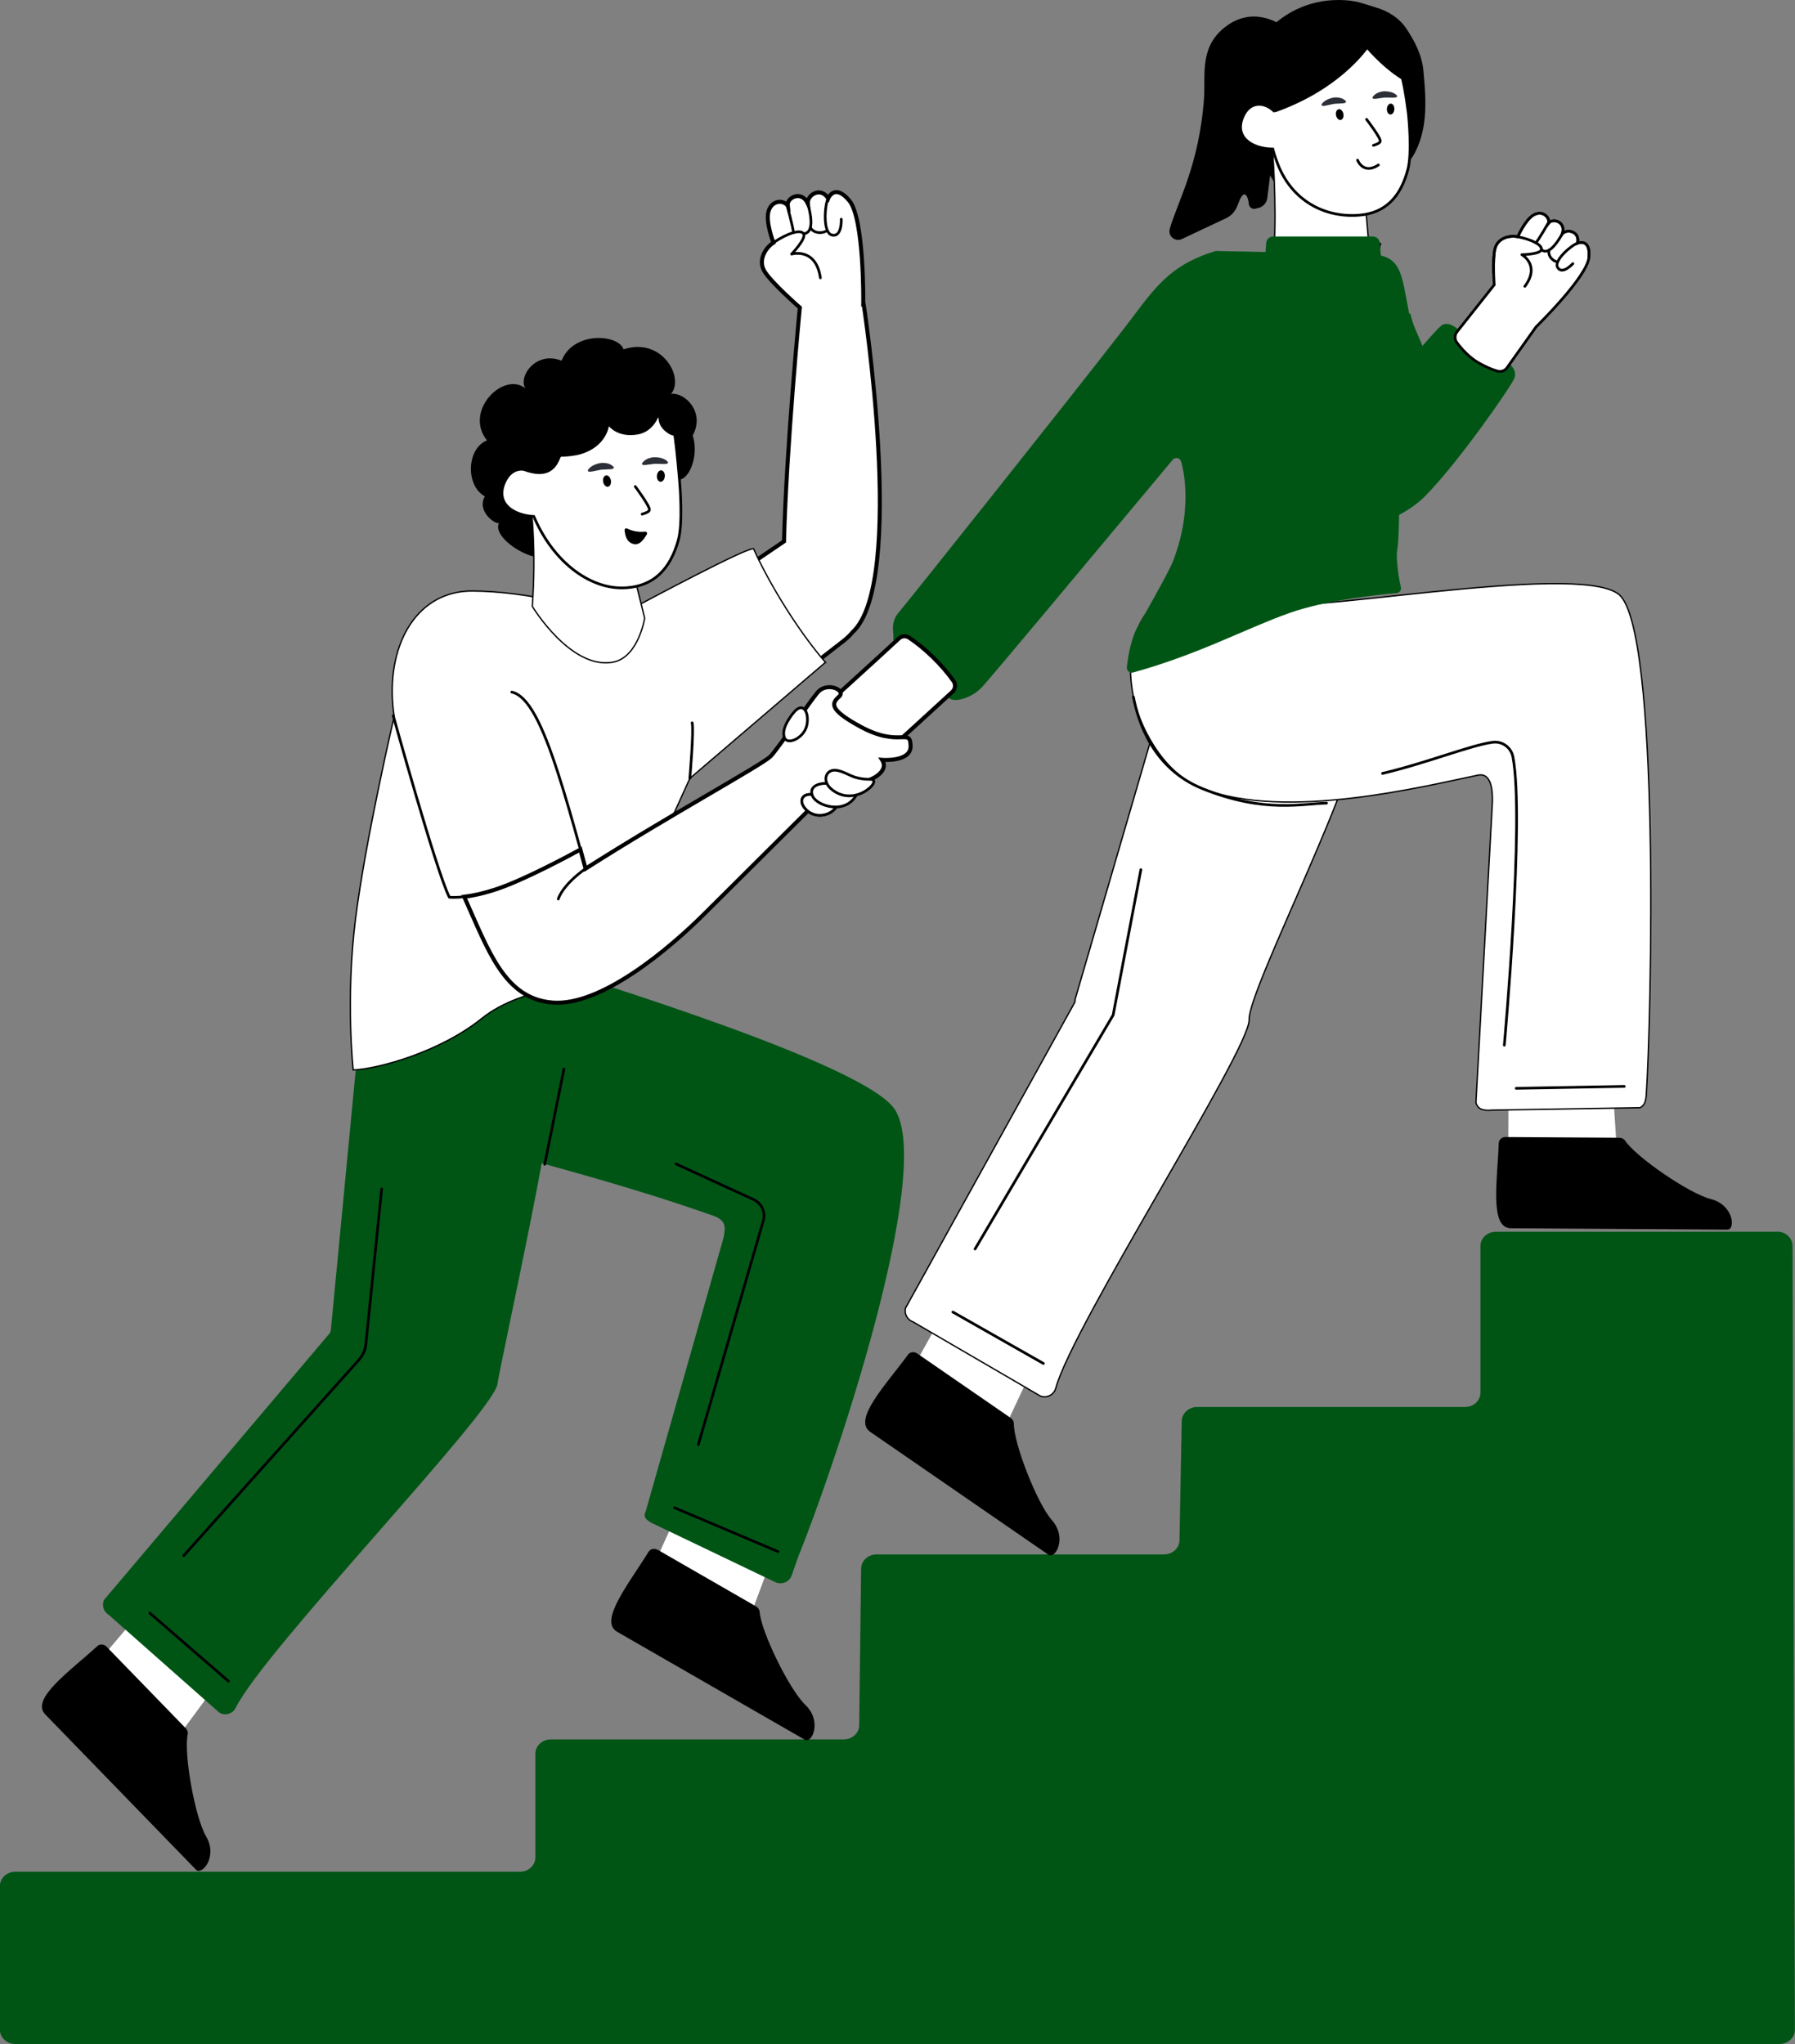 <?xml version="1.0" encoding="UTF-8"?>
<svg id="Layer_2" data-name="Layer 2" xmlns="http://www.w3.org/2000/svg" viewBox="0 0 335.25 381.81">
  <rect x="0" y="0" width="335.25" height="381.81" fill="#808080" stroke="none"/>
  <defs>
    <style>
      .cls-1, .cls-2, .cls-3, .cls-4, .cls-5 {
        stroke-width: .5px;
      }

      .cls-1, .cls-2, .cls-4 {
        fill: none;
      }

      .cls-1, .cls-2, .cls-4, .cls-5 {
        stroke-linecap: round;
      }

      .cls-1, .cls-6, .cls-3, .cls-7 {
        stroke-miterlimit: 10;
      }

      .cls-1, .cls-6, .cls-3, .cls-7, .cls-4 {
        stroke: #000;
      }

      .cls-2, .cls-4, .cls-5 {
        stroke-linejoin: round;
      }

      .cls-2, .cls-5 {
        stroke: #005515;
      }

      .cls-8, .cls-6, .cls-3, .cls-7 {
        fill: #fff;
      }

      .cls-6 {
        stroke-width: .25px;
      }

      .cls-7 {
        stroke-width: .75px;
      }

      .cls-9 {
        fill: #005515;
      }

      .cls-5 {
        fill: #d1972f;
      }

      .cls-10 {
        fill: #2c2e38;
      }
    </style>
  </defs>
  <g id="OBJECTS">
    <g>
      <path class="cls-9" d="M331.93,230.07h-52.55c-1.59,0-2.88,1.2-2.88,2.67v27.39c0,1.48-1.29,2.67-2.88,2.67h-50.03c-1.57,0-2.85,1.17-2.88,2.63l-.42,22.28c-.03,1.46-1.31,2.63-2.88,2.63h-53.7c-1.58,0-2.86,1.18-2.88,2.64l-.36,29.27c-.02,1.47-1.3,2.64-2.88,2.64h-54.72c-1.59,0-2.88,1.2-2.88,2.67v19.38c0,1.48-1.29,2.67-2.88,2.67h-57.83s-36.42,0-36.42,0c-1.59,0-2.88,1.2-2.88,2.67v26.83c0,1.48,1.29,2.67,2.88,2.67h329.49c1.59,0,2.88-1.2,2.88-2.68l-.44-146.39c0-1.47-1.29-2.67-2.88-2.67Z"/>
      <g>
        <path class="cls-7" d="M161.23,56.38s.17-15.57-2.6-18.9c-2.78-3.34-3.95-.42-3.95-.42-1.37-2.23-3.92-.71-3.8.94-1.21-2.52-3.95-1.08-3.76.39-.93-1.13-3.02-.94-3.59,1.1-.57,2.05.93,5.83.93,5.83-1.49.97-2.9,3.21-1.73,5.27,1.17,2.07,6.65,6.86,6.65,6.86,0,0-2.51,26.03-2.95,43.67l-9.07,6.16,11.48,19.18,8.68-6.73c.64-.5,1.21-1.05,1.71-1.64,10.14-9.3,2.01-61.72,2.01-61.72Z"/>
        <path class="cls-8" d="M126.76,282.07l-5,11.05,18.03,9.64,6.43-17.28s-11.58-6.78-19.46-3.4Z"/>
        <path d="M122.83,289.49c-.62-.35-1.37-.19-1.7.35-3.52,5.77-9.39,12.92-5.88,14.94,3.05,1.76,33.71,19.39,35.06,20.17,1.35.78,3.29-3.45.1-6.51-3-2.87-8.26-13.67-8.53-17.36-.03-.42-.28-.8-.67-1.03l-18.38-10.58Z"/>
        <path class="cls-9" d="M86.32,174.22c-.82.38-8.04,12.77-4.02,26.14,1.38,4.57,6.5,13.55,14.62,15.75,16.15,4.37,26.63,7.56,36.3,10.97,2.59.91,2.25,2.4,1.88,4.22l-14.55,51.16c-.46.87.09,1.6,2.13,2.46l22.08,10.58c1.16.56,2.58.05,3.07-1.15,0,0,1.25-3.55,1.25-3.56,6.76-16.68,25.46-72,18.06-83.54-5.48-8.54-57.91-24.35-64.31-26.57-.53-.18,6.7-5.94,6.19-5.71l-22.69-.75Z"/>
        <line class="cls-4" x1="145.31" y1="289.81" x2="125.98" y2="281.62"/>
        <path class="cls-4" d="M126.26,217.4l14.49,6.66c1.5.69,2.27,2.37,1.81,3.95l-12.14,41.83"/>
        <path class="cls-8" d="M26.54,300.72l-7.84,9.26,14.69,14.22,10.93-14.85s-9.27-9.7-17.78-8.62Z"/>
        <path d="M19.92,307.58c-.49-.51-1.26-.56-1.73-.13-4.97,4.58-12.57,9.85-9.75,12.76,2.45,2.53,27.09,27.9,28.17,29.02,1.09,1.12,4.12-2.42,1.88-6.23-2.09-3.58-4.19-15.41-3.44-19.03.09-.41-.05-.85-.37-1.17l-14.77-15.22Z"/>
        <path class="cls-9" d="M103.79,193.52c.43.39-.38,7.08-.36,7.67.28,7.37-9.62,51.72-10.53,57.36-.87,5.43-43.44,49.51-48.88,60.44-.56,1.14-1.97,1.55-3.06.9l-20.66-18.27c-.96-.57-1.33-1.77-.87-2.79l42.19-49.86c.08-.18.14-.36.17-.55l5.36-55.99c.81-11.03,7.58-18.73,8.86-17.57l27.78,18.65Z"/>
        <path class="cls-4" d="M34.33,290.55l32.72-36.57c.72-.81,1.17-1.82,1.28-2.9l2.95-29.01"/>
        <line class="cls-4" x1="42.66" y1="314.01" x2="27.97" y2="301.29"/>
        <g>
          <path class="cls-8" d="M176.46,244.79l-5.88,10.61,17.18,11.07,7.82-16.7s-10.99-7.7-19.12-4.98Z"/>
          <path d="M171.31,252.81c-.58-.4-1.34-.31-1.72.21-3.98,5.46-10.41,12.12-7.07,14.42,2.9,2,32.02,22.07,33.3,22.96,1.29.89,3.56-3.17.63-6.48-2.75-3.1-7.12-14.29-7.09-17.99,0-.42-.22-.82-.59-1.08l-17.46-12.04Z"/>
          <path class="cls-6" d="M252.48,127.33c.5.3,1.01,7.02,1.14,7.59,1.71,7.17-20.53,49.83-20.32,55.55.2,5.49-32.93,57.04-36.12,68.83-.33,1.22-1.63,1.9-2.83,1.48l-23.83-13.88c-1.05-.37-1.66-1.48-1.4-2.57l31.63-57.14c.04-.19.06-.38.06-.57l15.52-53.19c-1.37-10.98,3.78-19.85,5.25-18.96l30.89,12.86Z"/>
          <polyline class="cls-4" points="182.11 233.29 207.9 189.6 213.08 162.44"/>
          <line class="cls-4" x1="194.87" y1="254.67" x2="177.97" y2="245.07"/>
        </g>
        <g>
          <path class="cls-8" d="M281.74,202.92l-.05,12.13,20.39,1.43-1.19-18.4s-13.34-1.46-19.15,4.84Z"/>
          <path d="M281.22,212.37c-.71,0-1.28.5-1.3,1.15-.22,6.75-1.79,15.87,2.26,15.9,3.52.02,38.89.24,40.45.25,1.56,0,1.16-4.63-3.12-5.71-4.02-1.02-13.92-7.82-15.98-10.89-.23-.35-.64-.56-1.09-.56l-21.21-.13Z"/>
          <path class="cls-6" d="M217.54,111.51c-.86.29-8.51,4.94-5.86,18.65.91,4.69,5.08,14.14,12.94,17.16,15.62,5.99,41.34-.45,51.39-2.53,2.69-.56,2.77,3.26,2.72,5.1l-3.07,56.05c.35,1.33,1.45,1.55,3.07,1.41l27.59-.45c.93-.45,1.09-1.47,1.16-2.51.92-13.68,2.68-87.23-5.16-93.39-7.97-6.27-62.07,4.52-68.21,1.66-.51-.24,7.27-5.23,6.74-5.05l-23.29,3.89Z"/>
          <path class="cls-4" d="M258.21,144.46c8.05-1.88,16.7-5.35,20.61-5.82,1.78-.22,3.42.98,3.75,2.74,2.2,11.65-1.61,53.84-1.61,53.84"/>
          <line class="cls-4" x1="303.36" y1="202.92" x2="283.18" y2="203.28"/>
          <path class="cls-4" d="M211.68,130.16c.91,4.69,3.67,13.42,12.94,17.16,11.58,4.67,18.84,2.73,23.14,2.69"/>
        </g>
        <path class="cls-9" d="M262.04,86.8c-.91,2.16-.57,12.77-1.02,15.47-.1.6-.16,1.14-.14,1.62.07,2.36.48,4.56.76,5.79.12.54-.26,1.06-.82,1.11-3.23.27-13.09,1.26-19.97,3.7-8.06,2.85-16.96,7.74-29.22,11.12-.63.17-1.24-.34-1.17-.99.22-1.96.8-5.64,2.24-7.93,0,0,5.48-9.63,6.29-11.65,3.41-8.54,2.48-15.73,1.61-18.82-.2-.71-1.12-.9-1.59-.33-.95,1.14-2.53,3.03-4.5,5.4-9.88,11.84-29.73,35.6-31.1,37.06-1.84,1.95-4.82,2.85-5.96,2.17-.69-.41-10.72-10.71-10.62-11.14.23-.85-.72-2.95,1.01-4.97,1.55-1.79,30.84-38.57,40.95-51.59,1.31-1.69,2.31-2.97,2.87-3.74,4.89-6.6,7.89-9.87,15.29-12.17.07-.01.14-.02.21-.03l28.44.61c6.23.13,6.08,3.33,7.63,11.33.74,3.82,3.5,6.49,3.87,13.35.31,5.64-4.92,14.28-5.07,14.63Z"/>
        <path class="cls-7" d="M177.87,129.23c-3.46,3.2-12.57,11.48-12.57,11.48l-13.23-7.04s11.37-10.27,15.81-14.41c.53-.5,1.33-.55,1.94-.14,3.05,2.05,6.11,5.05,8.25,8.06.46.64.38,1.51-.2,2.05Z"/>
        <path class="cls-5" d="M231.27,70.85s-.93,1.22-2.45,3.14c-2.12,2.66-5.35,6.67-8.83,10.69"/>
        <path class="cls-6" d="M154.16,123.72l-25.32,21.67-17.35,38.27s-13.69.27-21.5,6.56c-7.82,6.3-19.46,9.46-24.02,9.63,0,0-1.45-13.21.42-28.16,1.88-14.94,7.23-37.86,7.23-37.86-.11-.7-.19-1.4-.25-2.09-1.01-11.75,4.69-21.41,14.87-21.35,10.77.07,21.97,3.45,21.97,3.45,0,0-.04.23,9.3-.95,0,0,20.89-11.2,21.26-10.35,2.25,5.15,7.61,14.49,13.4,21.18Z"/>
        <path class="cls-7" d="M170.07,139.37c.04,3.01-5.33,2.55-5.33,2.55,1.49,2.31-2.34,4.07-4.29,4.29-1.94.23-3.86-.42-3.86-.42,0,0-18.15,18.01-24.93,24.78-6.78,6.77-19.45,17.4-28.45,16.69-9-.71-11.97-9.66-16.51-19.76,1.48-.18,3.55-.59,6.19-1.48,5.2-1.76,13.61-6.3,15.51-7.34.32,1.16.64,2.35.97,3.57,15.5-9.89,33.16-19.49,34.58-21.01,1.42-1.5,6.97-9.75,8.73-11.88,1.77-2.12,5.4-.45,4.03.76-1.36,1.22-1.99,2.35,3.94,5.58,7.45,4.07,9.37.07,9.42,3.68Z"/>
        <path class="cls-4" d="M73.45,133.69s8.03,29.01,10.47,33.89c0,0,.93.13,2.78-.09,1.48-.18,3.55-.59,6.19-1.48,2.84-.96,6.63-2.75,9.8-4.35,2.64-1.32,4.85-2.51,5.71-2.99-1.48-5.39-2.84-10.13-4.14-14.14-2.96-9.19-5.6-14.57-8.67-15.26"/>
        <path class="cls-4" d="M109.37,162.24c-4.49,3.22-5.1,5.68-5.1,5.68"/>
        <path class="cls-8" d="M148.09,133.28c1.9-2.53,3.13-.15,2.59,2.23s-3.63,3.73-4.16,2.29c-.53-1.44.49-3.11,1.56-4.53Z"/>
        <g>
          <path class="cls-3" d="M152.45,148.67c-2.26-.98-3.74.78-1.8,2.64,1.94,1.87,5.26.82,5.79-1.22l-3.99-1.42Z"/>
          <path class="cls-3" d="M152.45,148.67c-2.26-.98-3.74.78-1.8,2.64,1.94,1.87,5.26.82,5.79-1.22l-3.99-1.42Z"/>
        </g>
        <path class="cls-3" d="M155.17,146.38c-2.33-.3-4.22.57-3.38,2.37.83,1.79,6.21,3.58,8.25-.45l-4.87-1.91Z"/>
        <path class="cls-4" d="M148.09,133.28c1.9-2.53,3.13-.15,2.59,2.23s-3.63,3.73-4.16,2.29c-.53-1.44.49-3.11,1.56-4.53Z"/>
        <path class="cls-8" d="M155.11,147.24c-1.62-1.47-.84-3.75,1.28-3.33,2.12.42,2.62,1.64,6.23,1.66,2.41.01-3.13,5.63-7.52,1.67Z"/>
        <path class="cls-4" d="M155.11,147.24c-1.62-1.47-.84-3.75,1.28-3.33,2.12.42,2.62,1.64,6.23,1.66,2.41.01-3.13,5.63-7.52,1.67Z"/>
        <line class="cls-4" x1="101.73" y1="217.47" x2="105.33" y2="199.67"/>
        <path class="cls-9" d="M281.83,67.9s1.65,1.2.98,2.8c-.67,1.61-10.48,15.76-16.66,21.98-.27.28-.57.54-.87.81-.22.19-.44.38-.68.56-.48.38-.98.74-1.49,1.07-.24.16-.48.31-.72.45-.26.15-.53.31-.81.44-.26.14-.53.27-.79.4-.56.26-1.13.5-1.72.7-.29.1-.58.2-.87.29-1.44.45-2.95.73-4.45.82-.02,0-.05,0-.06,0-.31.01-.62.02-.92.02-.3,0-.61,0-.92-.02h0c-4.86-3.47-5.27-7.69-3.9-11.61,2.28-6.53,9.53-12.22,9.53-12.22,0,0,0-.02.03-.03.54-.63,10.62-13.02,11.87-13.67,1.29-.66,2.71.66,2.71.66"/>
        <path class="cls-3" d="M286.9,61.04l-5.45,7.67c-.42.57-1.14.8-1.81.6-1.07-.32-2.28-.83-3.61-1.61-1.5-.89-2.95-2.36-3.97-3.77-.42-.59-.38-1.39.07-1.96l6.94-8.76s-.36-4.9.18-6.85c.55-1.95,2.75-2.45,4.23-2.13,0,0,1.38-3.18,2.96-4.08,1.58-.88,2.95.26,2.83,1.51.77-1,3.29-.21,2.5,2.04.92-1.06,3.38-.44,2.86,1.73,0,0,2.47-1.05,2.13,2.64-.34,3.68-9.86,12.97-9.86,12.97Z"/>
        <path class="cls-4" d="M278.95,50.94c-.04-1.55-.01-3.51.29-4.58.55-1.95,2.75-2.45,4.23-2.13,0,0,1.38-3.18,2.96-4.08,1.58-.88,2.95.26,2.83,1.51.77-1,3.29-.21,2.5,2.04.92-1.06,3.38-.44,2.86,1.73,0,0,2.47-1.05,2.13,2.64"/>
        <g>
          <path class="cls-4" d="M284.79,53.49c2.98-3.98-.56-5.92-.56-5.92,0,0,3.4-.05,3.64-.92.25-.87-1.76-1.91-4.39-2.42"/>
          <path class="cls-4" d="M289.27,41.48s-1.88,3.3-2.42,3.88"/>
          <path class="cls-4" d="M287.99,46.71c.85.62,2.12,0,3.94-3.29"/>
          <path class="cls-4" d="M289.32,46.71c-.26,1.06.58,1.9,1.31,2.15"/>
          <path class="cls-4" d="M294.63,45.43c-1.04.29-4.47,3.18-3.73,4.5.85,1.53,2.86-.69,2.86-.69"/>
        </g>
        <path d="M124.24,86.56c-.13-.4.69-2.66.26-2.81l-18.83,21.71-.45-.18-2.56-1.28c-3.66,1.21-10.87-3.72-9.45-6.33-.47.42-4.27-2.01-2.66-4.96-3.68-2.04-3.37-8.97.4-10.45-4.4-5.52,3.12-12.98,7.18-9.73-1.4-2.07,1.87-7.08,6.75-5.16,2.24-5.6,10.66-4.94,11.58-2.12,7.23-2.36,11.42,5.35,8.87,8.32,2.58-.34,6.41,3.42,4.05,7.76,1.71,5.59-2.89,12.31-5.14,5.22Z"/>
        <path class="cls-6" d="M120.4,115.47s-1.17,7.41-6,8.23c-7.88,1.34-14.98-10.44-14.98-10.44.73-10.24-.13-17.47-.13-17.47-1.39-6.45,11.86-14.88,17.25,4.04l.62,2.52,2.18,8.83,1.06,4.28Z"/>
        <path class="cls-3" d="M116.96,109.79c-6.88.47-14.28-5.2-17.77-14.61-3.88-10.49-.19-14.91,1.21-18.72,1.39-3.81,2.66-5.99,13.97-6.58,9.87-.52,11.04,2.43,12.53,19.65.13,1.48.65,8.24-.21,11.35-1.53,5.51-4.63,8.56-9.73,8.91Z"/>
        <path class="cls-8" d="M101.69,92.54c0-3.75-5.25-7.05-7.28-2.26-1.76,4.15,2.48,6.08,6.17,5.94l1.11-3.68Z"/>
        <path d="M104.74,76.25s2.96,14.14-5.6,12.09c-3.91-.93-5.48-3.48-5.48-3.48l11.08-8.62Z"/>
        <path d="M127.05,81.95s-9.44-14.98-23.51,5.01l-7.99-2.93.85-9.84,12.69-5.1h7.86s5.15.81,5.15.81l.68.49c2.31,1.65,1.65,3.95,4.21,7.01l.05,4.56Z"/>
        <path d="M113.08,88.83c.38-.15.82.18.98.75.16.57-.02,1.15-.4,1.3s-.82-.18-.98-.75c-.16-.57.02-1.15.4-1.3Z"/>
        <path class="cls-10" d="M114.63,87.39c-.08.35-1.18.24-2.38.34-1.23.22-2.27.56-2.42.26-.14-.11.11-.46.5-.77s1.05-.59,1.77-.72c.78-.12,1.49.05,1.88.24.47.28.7.47.66.65Z"/>
        <path class="cls-1" d="M118.65,90.88s2.78,3.72,2.64,4.36c-.02.34-.77.63-1.36.79"/>
        <path d="M123.61,87.87c-.4-.11-.8.27-.9.85-.1.58.15,1.14.54,1.25.4.11.8-.27.9-.85s-.15-1.14-.54-1.25Z"/>
        <path class="cls-10" d="M119.91,86.71c.13.33,1.2.03,2.4-.08,1.25,0,2.33.16,2.43-.16.12-.13-.18-.44-.61-.67-.43-.23-1.12-.4-1.86-.4-.79.02-1.46.31-1.81.56-.42.36-.61.59-.55.75Z"/>
        <path d="M120.47,99.3c-1.46.17-2.68-.26-3.34-.58-.25-.12-.52.08-.48.35.12.91.32,2.12,1.56,2.51,1.26.39,2.02-.84,2.6-1.76.15-.24-.05-.55-.33-.52Z"/>
        <path d="M126.72,79.58s.32,2.87-1.97,1.34c-2.29-1.53-1.66-3.38-1.66-3.38,0,0-.93,3.05-3.94,3.6-3.75.69-5.43-1.53-5.43-1.53,0,0-.46,3.75-5.16,5.19-2.44.75-5.93.47-5.93.47v-4.04s7.91-6.56,7.91-6.56l12.42.57,3.76,4.33Z"/>
        <path d="M239.24,4.66h0s-4.9-3.62-10.11.15c-5.21,3.77-3.95,9.11-4.26,13.54-.87,12.56-5.18,19.86-6.4,24.44-.35,1.32,1.02,2.45,2.26,1.86l8.28-3.9c.9-.43,1.62-1.17,2-2.1l.35-.85c1.13-3,1.81-.73,1.88.3h0c.05.6.62,1.02,1.2.88l.59-.14c.88-.21,1.54-.94,1.66-1.83.43-3.27,1.4-11.15,1.35-15.46-.07-5.54,1.77-16.13,1.77-16.13l-.58-.77Z"/>
        <path d="M235.72,6.79C239.43,2.43,244.35-.02,250.07,0c3.23.01,4.55.71,6.86,1.38,2.31.67,4.39,1.96,5.73,3.96,1.6,2.37,2.93,5.02,3.19,7.87.26,2.93.52,5.87.24,8.8-.28,2.93-1.13,5.86-2.91,8.2l-7.48,1.15c-4.12.06-8.78,8.54-12.77,7.52-3.99-1.02-7.64-10.1-9.72-13.66-2.89-4.94-1.22-14.07,2.49-18.43Z"/>
        <path class="cls-6" d="M257.81,45.51s-1.01,7.02-5.56,7.86c-7.44,1.37-14.3-6.4-14.3-6.4.56-9.69-.35-19.79-.35-19.79-1.4-6.08,11.02-14.22,16.36,3.6l.62,2.38,1.13,13.18,2.11-.82Z"/>
        <path class="cls-3" d="M253.87,40.19c-6.5.53-12.59-2.74-15.22-9.53-3.82-9.87.66-12.14,3.21-14.99,3.5-3.91,8.14-7.27,12.14-7.49,4.81-.26,7.3-.67,9,12.73.18,1.39.73,7.78-.05,10.73-1.38,5.23-4.27,8.16-9.08,8.55Z"/>
        <path class="cls-8" d="M239.22,24.08c-.05-3.54-5.05-6.6-6.91-2.05-1.61,3.94,2.43,5.72,5.91,5.54l1-3.49Z"/>
        <path d="M249.93,20.43c.36-.15.78.16.94.7.16.53,0,1.09-.37,1.24-.36.15-.78-.16-.94-.7-.16-.53,0-1.09.37-1.24Z"/>
        <path class="cls-10" d="M251.39,19.05c-.07.33-1.11.24-2.25.35-1.16.22-2.14.56-2.28.28-.13-.1.09-.44.46-.73s.98-.57,1.67-.71c.73-.12,1.41.03,1.78.2.45.26.66.44.63.6Z"/>
        <path class="cls-1" d="M255.23,22.29s2.68,3.48,2.56,4.09c-.02.32-.72.61-1.28.77"/>
        <path d="M259.88,19.37c-.38-.1-.75.27-.84.82-.08.55.15,1.08.53,1.18.38.1.75-.27.84-.82.08-.55-.15-1.08-.53-1.18Z"/>
        <path class="cls-10" d="M256.36,18.33c.13.31,1.14,0,2.27-.11,1.18-.02,2.21.12,2.29-.18.11-.12-.17-.41-.59-.63-.41-.22-1.07-.36-1.77-.36-.74.03-1.38.31-1.71.56-.39.34-.57.57-.51.72Z"/>
        <path d="M235.89,18.86l2.26,2.12c15.03-5.3,19.88-15.66,19.07-14.99,0,0-3.42-2.51-7.74-2.78-4.32-.26-12.7,0-13.82,5.02-1.12,5.03.23,10.62.23,10.62Z"/>
        <path d="M252.32,5.41s5.61,8.33,12.15,10.74c0,0,.22-9.56-12.15-10.74Z"/>
        <path class="cls-9" d="M256.3,56.55l-19.2-1.2c-.76,0-1.35-.65-1.29-1.4l.68-8.58c.05-.68.62-1.2,1.29-1.2h18.62c.67,0,1.23.51,1.29,1.18l.77,8.58c.07.76-1.39,2.61-2.15,2.61Z"/>
        <path class="cls-2" d="M263.23,58.82c.74,3.82,3.5,6.49,3.87,13.35.31,5.64-4.92,14.28-5.07,14.63"/>
        <path class="cls-1" d="M253.55,29.91s1.05,2.78,3.89.91"/>
        <g>
          <path class="cls-4" d="M153.22,51.89c-.83-5.77-5.38-4.43-5.38-4.43,0,0,2.77-2.86,2.25-3.78-.52-.92-3.04-.12-5.64,1.64"/>
          <path class="cls-4" d="M146.97,38.24s1.18,4.29,1.22,5.22"/>
          <path class="cls-4" d="M150.24,43.63c1.22-.19,1.76-1.75.53-5.99"/>
          <path class="cls-4" d="M151.35,42.52c.66,1.09,2.06,1.09,2.87.69"/>
          <path class="cls-4" d="M154.67,37.06c-.62,1.1-1.05,6.33.65,6.82,1.98.56,1.8-2.94,1.8-2.94"/>
        </g>
        <path class="cls-4" d="M128.84,145.38s.78-9,.43-10.37"/>
      </g>
    </g>
  </g>
</svg>